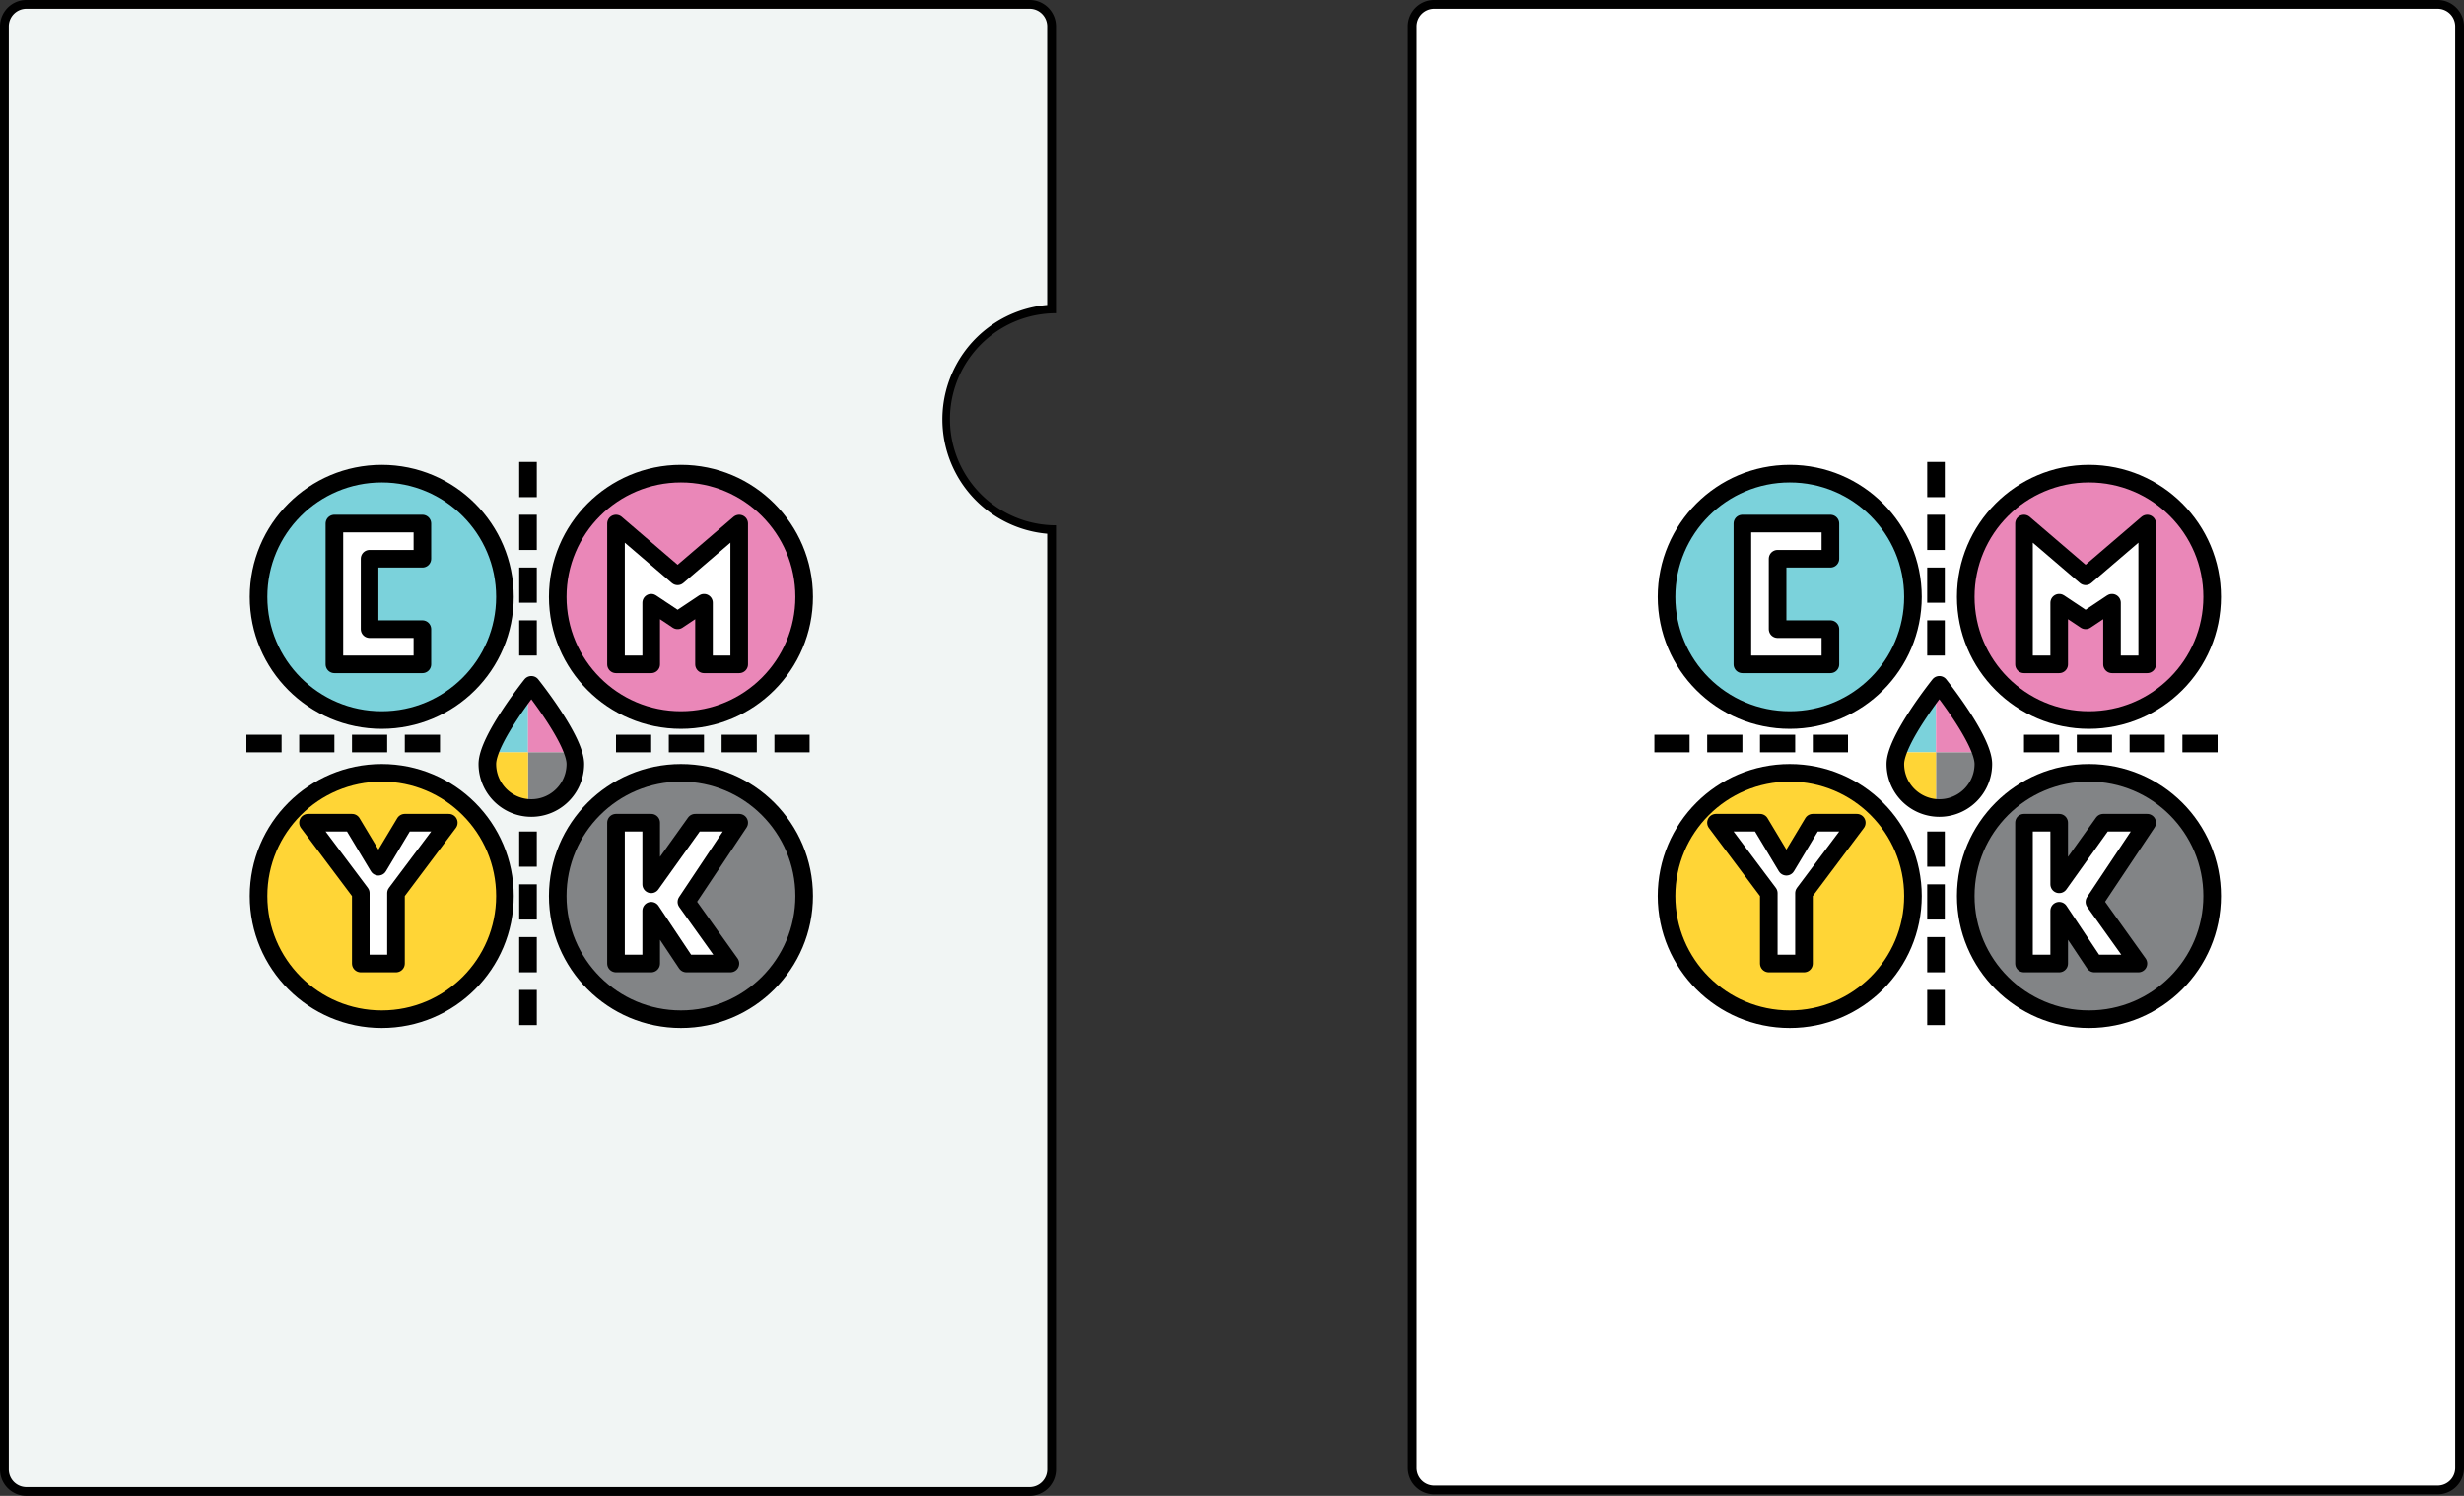 <svg xmlns="http://www.w3.org/2000/svg" width="280" height="170"><rect width="100%" height="100%" fill="#333333" stroke="none"/><path d="M277,169.34H163a2.5,2.5,0,0,1-2.5-2.51V3A2.51,2.51,0,0,1,163,.5H277A2.51,2.51,0,0,1,279.5,3V166.83A2.5,2.5,0,0,1,277,169.34Z" fill="#fff"/><path d="M163,1a2,2,0,0,0-2,2V166.83a2,2,0,0,0,2,2H277a2,2,0,0,0,2-2V3a2,2,0,0,0-2-2H163m0-1H277a3,3,0,0,1,3,3V166.83a3,3,0,0,1-3,3H163a3,3,0,0,1-3-3V3A3,3,0,0,1,163,0Z"/><path d="M117,169.5H3A2.51,2.51,0,0,1,.5,167V3A2.51,2.51,0,0,1,3,.5H117A2.51,2.51,0,0,1,119.5,3v32.1a12.55,12.55,0,0,0,0,25.08V167A2.51,2.51,0,0,1,117,169.5Z" fill="#f1f5f4"/><path d="M3,1A2,2,0,0,0,1,3V167a2,2,0,0,0,2,2H117a2,2,0,0,0,2-2V60.66a13.05,13.05,0,0,1,0-26V3a2,2,0,0,0-2-2H3M3,0H117a3,3,0,0,1,3,3V35.6a12.05,12.05,0,0,0,0,24.1V167a3,3,0,0,1-3,3H3a3,3,0,0,1-3-3V3A3,3,0,0,1,3,0Z"/><path d="M220,77.5s-4,5-4.83,8H220Z" fill="#7bd2db"/><path d="M224.83,85.5c-.85-3-4.83-8-4.83-8v8Z" fill="#ea87b8"/><path d="M220,85.5v6a5,5,0,0,0,5-5,3.74,3.74,0,0,0-.17-1Z" fill="#828486"/><path d="M215.17,85.5a3.74,3.74,0,0,0-.17,1,5,5,0,0,0,5,5v-6Z" fill="#ffd536"/><circle cx="203.38" cy="67.83" r="14" fill="#7bd2db" stroke="#000" stroke-linecap="round" stroke-linejoin="round" stroke-width="2"/><path d="M208,75.5H198v-16h10v4h-6v8h6Z" fill="#fff" stroke="#000" stroke-linecap="round" stroke-linejoin="round" stroke-width="2"/><circle cx="237.38" cy="67.83" r="14" fill="#ea87b8" stroke="#000" stroke-linecap="round" stroke-linejoin="round" stroke-width="2"/><path d="M244,75.5v-16l-7,6-7-6v16h4v-7l3,2,3-2v7Z" fill="#fff" stroke="#000" stroke-linecap="round" stroke-linejoin="round" stroke-width="2"/><circle cx="203.38" cy="101.83" r="14" fill="#ffd536" stroke="#000" stroke-linecap="round" stroke-linejoin="round" stroke-width="2"/><path d="M205,109.5v-8l6-8h-5l-3,5-3-5h-5l6,8v8Z" fill="#fff" stroke="#000" stroke-linecap="round" stroke-linejoin="round" stroke-width="2"/><circle cx="237.38" cy="101.83" r="14" fill="#828486" stroke="#000" stroke-linecap="round" stroke-linejoin="round" stroke-width="2"/><path d="M238,102.5l6-9h-5l-5,7v-7h-4v16h4v-6l4,6h5Z" fill="#fff" stroke="#000" stroke-linecap="round" stroke-linejoin="round" stroke-width="2"/><path d="M225.38,86.83a5,5,0,0,1-10,0c0-2.76,5-9,5-9S225.38,84.07,225.38,86.83Z" fill="none" stroke="#000" stroke-linecap="round" stroke-linejoin="round" stroke-width="2"/><path fill="none" stroke="#000" stroke-linejoin="round" stroke-width="2" d="M220 52.5 220 56.5"/><path fill="none" stroke="#000" stroke-linejoin="round" stroke-width="2" d="M220 58.5 220 62.5"/><path fill="none" stroke="#000" stroke-linejoin="round" stroke-width="2" d="M220 64.5 220 68.5"/><path fill="none" stroke="#000" stroke-linejoin="round" stroke-width="2" d="M220 70.5 220 74.5"/><path fill="none" stroke="#000" stroke-linejoin="round" stroke-width="2" d="M220 94.5 220 98.5"/><path fill="none" stroke="#000" stroke-linejoin="round" stroke-width="2" d="M220 100.5 220 104.5"/><path fill="none" stroke="#000" stroke-linejoin="round" stroke-width="2" d="M220 106.5 220 110.5"/><path fill="none" stroke="#000" stroke-linejoin="round" stroke-width="2" d="M220 112.5 220 116.5"/><path fill="none" stroke="#000" stroke-linejoin="round" stroke-width="2" d="M188 84.5 192 84.5"/><path fill="none" stroke="#000" stroke-linejoin="round" stroke-width="2" d="M194 84.5 198 84.5"/><path fill="none" stroke="#000" stroke-linejoin="round" stroke-width="2" d="M200 84.5 204 84.5"/><path fill="none" stroke="#000" stroke-linejoin="round" stroke-width="2" d="M206 84.5 210 84.5"/><path fill="none" stroke="#000" stroke-linejoin="round" stroke-width="2" d="M230 84.5 234 84.5"/><path fill="none" stroke="#000" stroke-linejoin="round" stroke-width="2" d="M236 84.5 240 84.5"/><path fill="none" stroke="#000" stroke-linejoin="round" stroke-width="2" d="M242 84.5 246 84.5"/><path fill="none" stroke="#000" stroke-linejoin="round" stroke-width="2" d="M248 84.5 252 84.5"/><path d="M60,77.5s-4,5-4.83,8H60Z" fill="#7bd2db"/><path d="M64.83,85.5c-.85-3-4.83-8-4.83-8v8Z" fill="#ea87b8"/><path d="M60,85.5v6a5,5,0,0,0,5-5,3.74,3.74,0,0,0-.17-1Z" fill="#828486"/><path d="M55.17,85.5a3.74,3.74,0,0,0-.17,1,5,5,0,0,0,5,5v-6Z" fill="#ffd536"/><circle cx="43.38" cy="67.83" r="14" fill="#7bd2db" stroke="#000" stroke-linecap="round" stroke-linejoin="round" stroke-width="2"/><path d="M48,75.5H38v-16H48v4H42v8h6Z" fill="#fff" stroke="#000" stroke-linecap="round" stroke-linejoin="round" stroke-width="2"/><circle cx="77.38" cy="67.83" r="14" fill="#ea87b8" stroke="#000" stroke-linecap="round" stroke-linejoin="round" stroke-width="2"/><path d="M84,75.5v-16l-7,6-7-6v16h4v-7l3,2,3-2v7Z" fill="#fff" stroke="#000" stroke-linecap="round" stroke-linejoin="round" stroke-width="2"/><circle cx="43.38" cy="101.83" r="14" fill="#ffd536" stroke="#000" stroke-linecap="round" stroke-linejoin="round" stroke-width="2"/><path d="M45,109.5v-8l6-8H46l-3,5-3-5H35l6,8v8Z" fill="#fff" stroke="#000" stroke-linecap="round" stroke-linejoin="round" stroke-width="2"/><circle cx="77.38" cy="101.83" r="14" fill="#828486" stroke="#000" stroke-linecap="round" stroke-linejoin="round" stroke-width="2"/><path d="M78,102.5l6-9H79l-5,7v-7H70v16h4v-6l4,6h5Z" fill="#fff" stroke="#000" stroke-linecap="round" stroke-linejoin="round" stroke-width="2"/><path d="M65.38,86.83a5,5,0,1,1-10,0c0-2.76,5-9,5-9S65.38,84.07,65.38,86.83Z" fill="none" stroke="#000" stroke-linecap="round" stroke-linejoin="round" stroke-width="2"/><path fill="none" stroke="#000" stroke-linejoin="round" stroke-width="2" d="M60 52.5 60 56.5"/><path fill="none" stroke="#000" stroke-linejoin="round" stroke-width="2" d="M60 58.5 60 62.5"/><path fill="none" stroke="#000" stroke-linejoin="round" stroke-width="2" d="M60 64.5 60 68.5"/><path fill="none" stroke="#000" stroke-linejoin="round" stroke-width="2" d="M60 70.5 60 74.5"/><path fill="none" stroke="#000" stroke-linejoin="round" stroke-width="2" d="M60 94.5 60 98.5"/><path fill="none" stroke="#000" stroke-linejoin="round" stroke-width="2" d="M60 100.5 60 104.5"/><path fill="none" stroke="#000" stroke-linejoin="round" stroke-width="2" d="M60 106.5 60 110.5"/><path fill="none" stroke="#000" stroke-linejoin="round" stroke-width="2" d="M60 112.5 60 116.5"/><path fill="none" stroke="#000" stroke-linejoin="round" stroke-width="2" d="M28 84.5 32 84.5"/><path fill="none" stroke="#000" stroke-linejoin="round" stroke-width="2" d="M34 84.5 38 84.5"/><path fill="none" stroke="#000" stroke-linejoin="round" stroke-width="2" d="M40 84.5 44 84.5"/><path fill="none" stroke="#000" stroke-linejoin="round" stroke-width="2" d="M46 84.5 50 84.5"/><path fill="none" stroke="#000" stroke-linejoin="round" stroke-width="2" d="M70 84.5 74 84.5"/><path fill="none" stroke="#000" stroke-linejoin="round" stroke-width="2" d="M76 84.5 80 84.5"/><path fill="none" stroke="#000" stroke-linejoin="round" stroke-width="2" d="M82 84.5 86 84.5"/><path fill="none" stroke="#000" stroke-linejoin="round" stroke-width="2" d="M88 84.5 92 84.5"/></svg>